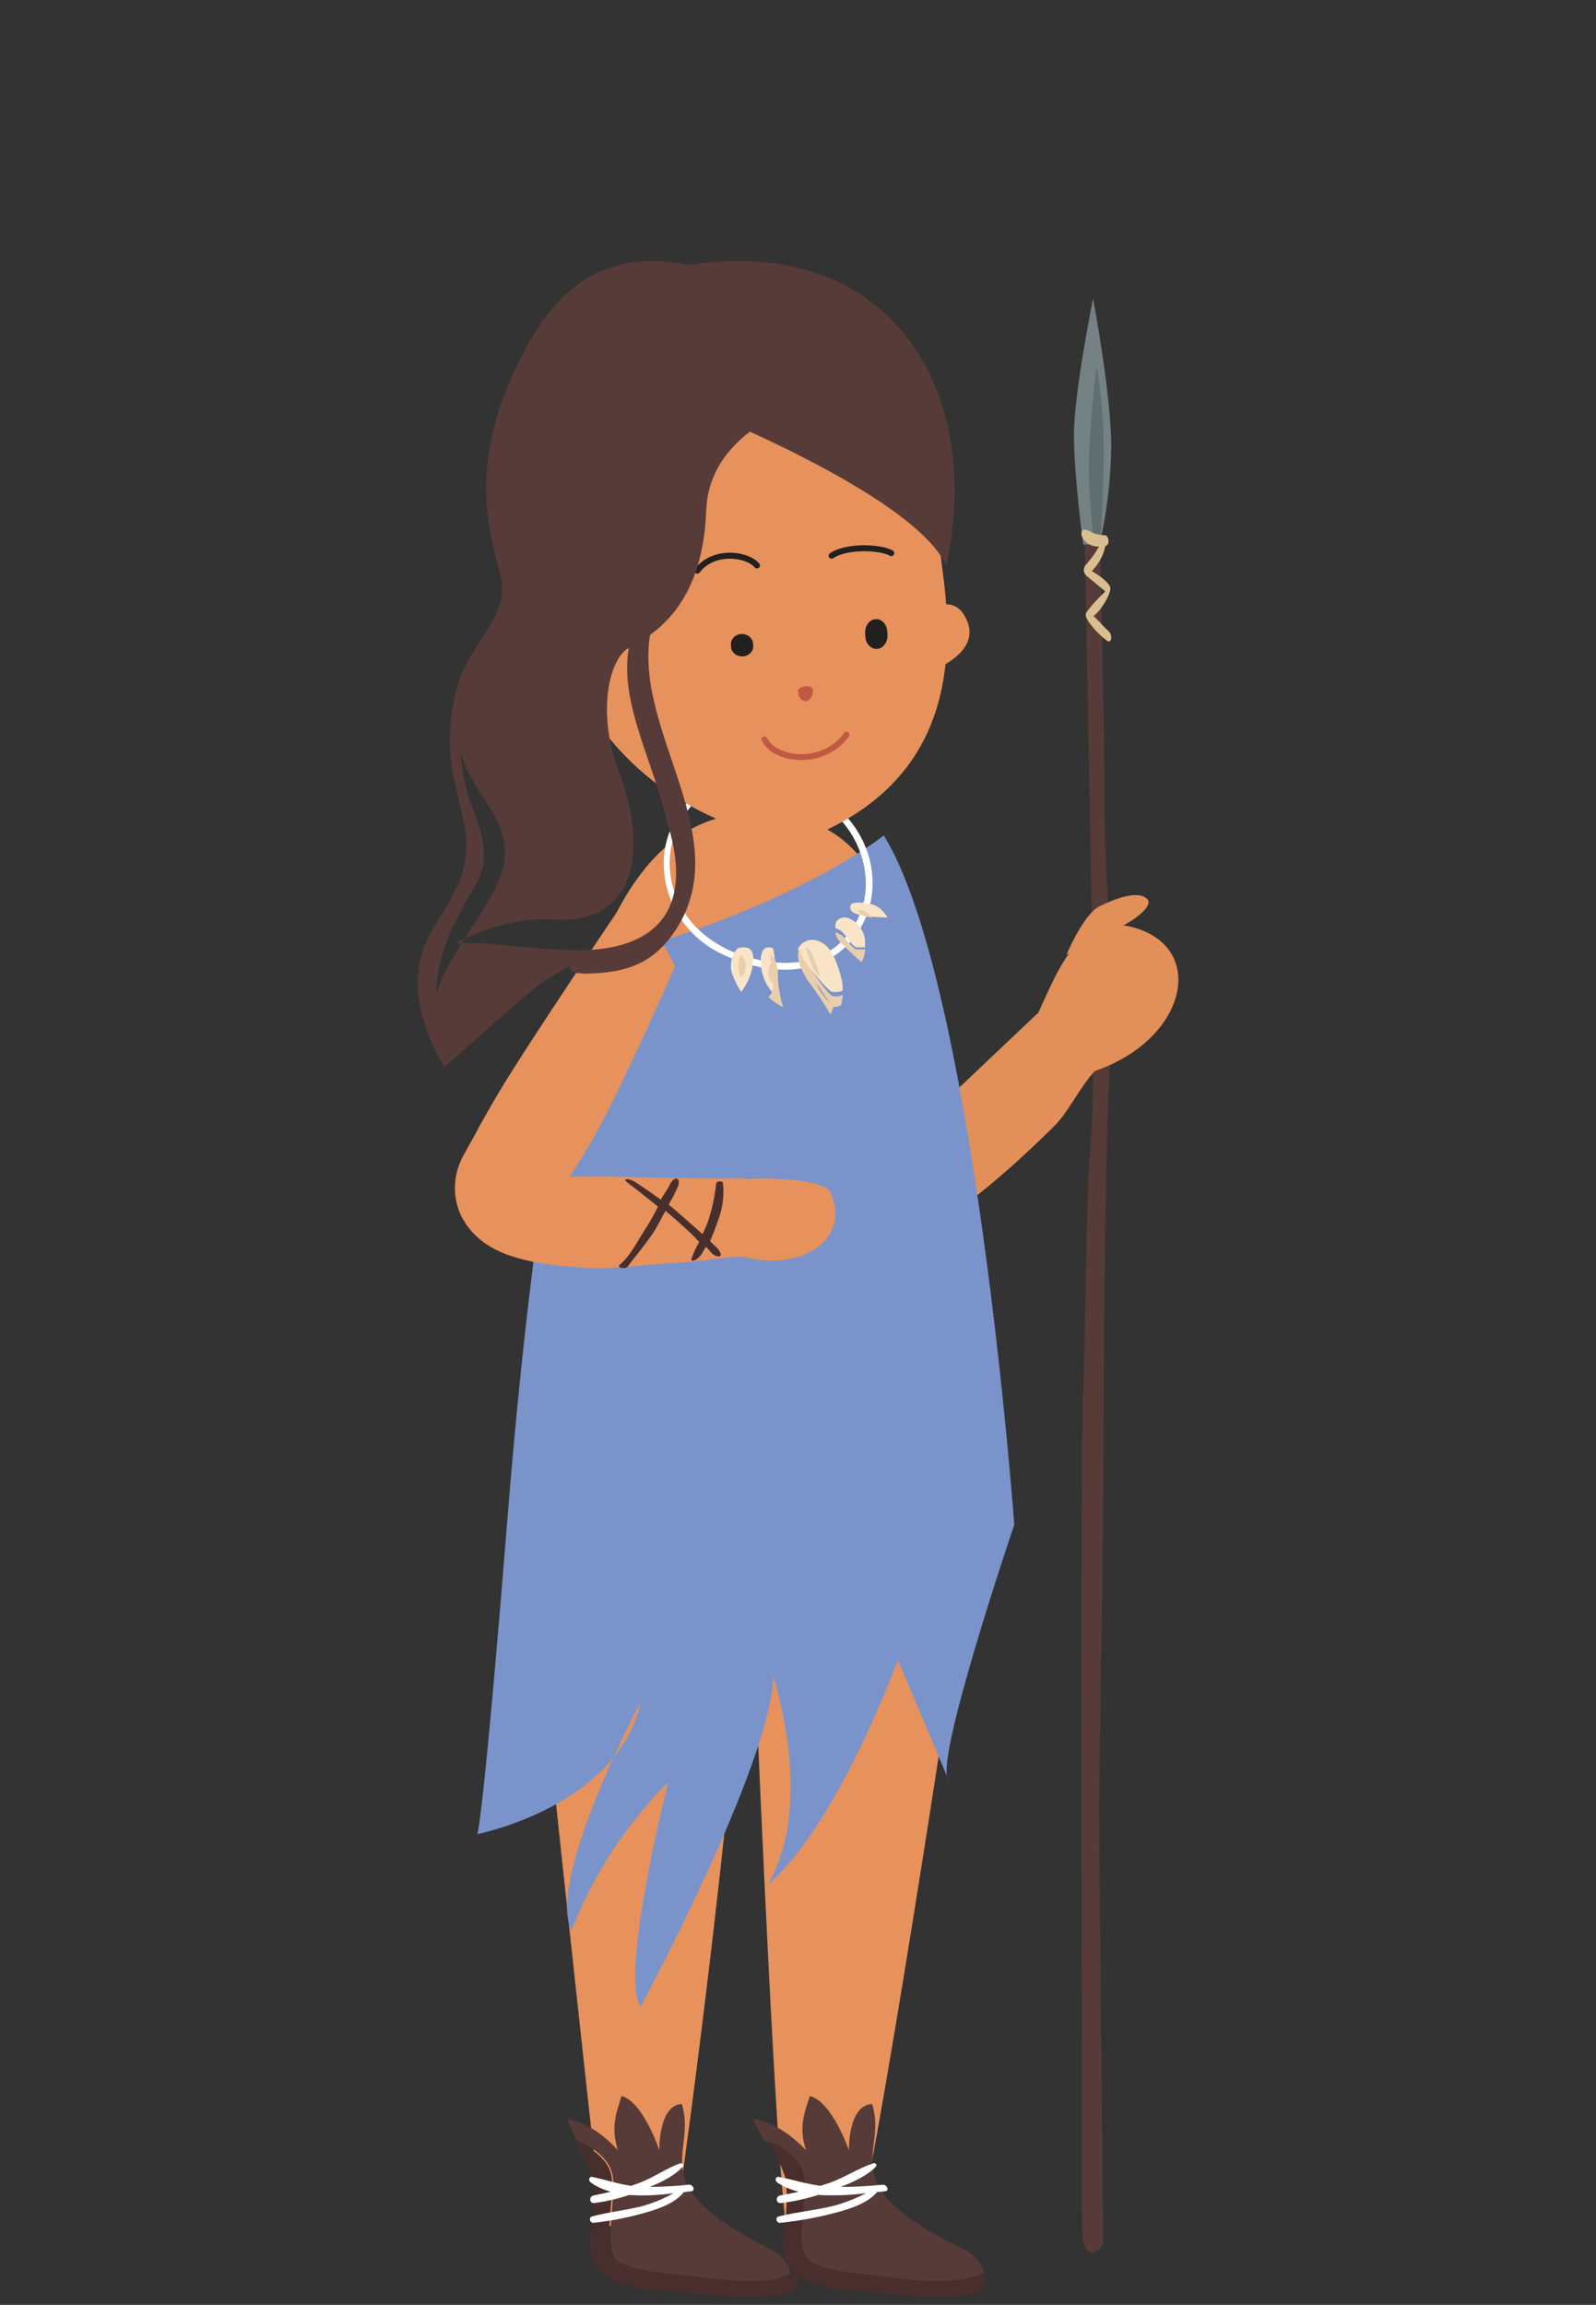 <svg width="214" height="309" xmlns="http://www.w3.org/2000/svg" xmlns:xlink="http://www.w3.org/1999/xlink" overflow="hidden"><rect width="100%" height="100%" fill="#333333" stroke="none"/><defs><clipPath id="clip0"><rect x="101" y="749" width="214" height="309"/></clipPath></defs><g clip-path="url(#clip0)" transform="translate(-101 -749)"><path d="M246.44 820.797C246.44 820.797 246.933 847.357 247.333 868.345 247.494 876.754 247.785 897.2 247.219 902.579 246.653 907.96 246.533 930.004 246.18 936.99 245.853 943.268 246.066 1029.94 246.092 1047.54 246.092 1053.05 248.938 1050.59 248.928 1049.49 248.818 1039.32 248.372 995.914 248.367 991.851 248.367 987.216 248.959 954.932 248.948 948.902 248.938 942.872 249.042 905.745 249.784 892.255 250.527 878.766 249.114 867.797 249.109 856.992 249.104 846.187 248.455 820 248.455 820L246.44 820.797Z" fill="#573B39" fill-rule="evenodd"/><path d="M246.241 822C246.241 822 245 812.773 245 807.253 245 801.734 247.565 789 247.565 789 247.565 789 250 801.93 250 808.787 249.954 813.245 249.429 817.68 248.436 822L246.241 822Z" fill="#748284" fill-rule="evenodd"/><path d="M247.693 821.804 248.513 822 248.549 821.908C248.549 821.908 249 814.211 249 809.416 248.976 805.587 248.66 801.768 248.057 798 248.057 798 246.638 808.823 247.088 814.931 247.314 818.252 247.545 820.457 247.693 821.804Z" fill="#5F6F70" fill-rule="evenodd"/><path d="M249.609 833.583C249.186 833.202 248.789 832.799 248.42 832.376 248.157 832.112 247.895 831.827 247.627 831.608 248.052 831.253 248.419 830.847 248.718 830.401 249.078 829.907 249.878 828.623 249.884 827.915 249.884 827.01 247.529 825.622 247.389 825.567 248.339 824.608 248.973 823.43 249.219 822.165L249.286 822.165C249.841 822.011 249.676 820.782 249.158 820.755 248.638 820.743 248.125 820.652 247.639 820.486 247.218 820.321 246.803 819.937 246.364 820.009 246.083 820.047 245.912 820.442 246.047 820.832 246.204 821.267 246.516 821.644 246.935 821.903 247.354 822.163 247.856 822.292 248.365 822.269 248.188 822.544 248.023 822.818 247.852 823.109 247.442 823.71 246.99 824.287 246.498 824.837 246.365 825.039 246.305 825.273 246.327 825.507 246.349 825.742 246.451 825.964 246.62 826.143 246.974 826.428 249.097 828.184 249.194 828.277 248.914 828.612 248.395 829.045 248.127 829.375 247.594 829.927 247.105 830.512 246.663 831.125 246.541 831.306 246.516 831.63 246.888 832.222 247.568 833.254 248.446 834.17 249.481 834.927 250.061 835.311 250.225 834.077 249.609 833.583Z" fill="#DBBE8F" fill-rule="evenodd"/><path d="M239 887.287C242.454 880.721 244.947 870.247 254.002 873.67 263.057 877.093 259.382 889.446 246.424 893 241.391 889.401 239 887.287 239 887.287Z" fill="#E38F5A" fill-rule="evenodd"/><path d="M244 877C244 877 246.261 871.546 248.475 870.476 250.688 869.408 253.455 868.396 254.742 869.436 256.029 870.476 252.228 873.138 249.358 874.034" fill="#E38F5A" fill-rule="evenodd"/><path d="M216.009 914.302C215.208 913.974 214.463 913.529 213.8 912.982 212.973 912.306 212.279 911.489 211.751 910.57 211.355 909.878 211.045 909.143 210.827 908.378L210.064 905.309 209.771 904.134C209.421 902.706 209.065 901.279 208.738 899.84 206.948 892.246 203 866.428 203 866.428L218.052 866C218.052 866 221.495 889.558 222.866 896.956L223.543 900.554 226.229 898.019C226.676 897.591 235.984 888.783 240.081 884.888L248 892.364C245.642 894.859 244.379 897.985 242.262 900.07 240.001 902.285 236.965 905.191 233.534 908.024 231.899 909.385 230.186 910.654 228.404 911.824 227.357 912.508 226.262 913.118 225.127 913.65 224.405 913.986 223.659 914.271 222.895 914.499 221.77 914.844 220.596 915.012 219.417 914.999 218.518 914.985 217.625 914.843 216.766 914.578 216.509 914.5 216.256 914.409 216.009 914.302L216.009 914.302Z" fill="#E38F5A" fill-rule="evenodd"/><path d="M231 957.221C231 957.221 221.593 1020.86 216.667 1045.24 216.291 1047.09 208.302 1050.3 206.696 1048.44 205.609 1047.17 203.638 1005.46 202.482 978.753 202.459 978.405 202.305 978.078 202.052 977.837 201.798 977.597 201.463 977.46 201.113 977.453 200.763 977.446 200.423 977.569 200.16 977.799 199.897 978.029 199.73 978.35 199.692 978.696 197.414 1005.11 192.107 1044.48 191.72 1045.92 191.185 1048.05 181.903 1049.15 181.544 1045.92 176.607 1001.62 172 957 172 957L231 957.221Z" fill="#E7925C" fill-rule="evenodd"/><path d="M172 959.787C172 959.787 172.04 916.75 176.626 893.473 181.211 870.198 189.398 857.182 203.649 858.04 217.899 858.899 221.522 869.124 226.901 896.338 232.28 923.551 230.74 956.651 230.943 958.685 231.147 960.719 172 959.787 172 959.787Z" fill="#E7925C" fill-rule="evenodd"/><path d="M219.5 861C219.5 861 206.983 871.185 179.651 878.014 179.651 878.014 173.333 899.025 169.053 952.441 165.732 993.9 165 994.88 165 994.88 165 994.88 183.817 991.224 186.911 977.163 186.911 977.163 174.156 1001.05 177.636 1007.79 180.526 1000.35 184.933 993.596 190.578 987.947 190.578 987.947 184.01 1013.98 186.911 1018 186.911 1018 204.298 985.69 204.69 973.813 204.69 973.813 210.366 990.84 203.952 1001.62 203.952 1001.62 211.848 996.232 221.407 971.572L228.156 987.54C226.203 985.215 237 953.408 237 953.408 237 953.408 231.681 880.68 219.5 861Z" fill="#7A94CB" fill-rule="evenodd"/><path d="M162.733 911.781C162.387 911.002 162.162 910.176 162.064 909.328 161.937 908.28 161.999 907.216 162.248 906.189 162.441 905.416 162.727 904.67 163.101 903.969L164.638 901.207 165.196 900.153C165.914 898.868 166.633 897.583 167.38 896.315 171.28 889.552 185.939 868 185.939 868L191.511 878.505C191.511 878.505 183.354 897.335 179.326 903.676L177.364 906.765 180.992 906.708C181.599 906.708 195.478 907.092 201 906.973L200.432 917.427C197.089 917.67 194.169 918.222 191.244 918.324 188.146 918.43 183.783 919.192 179.432 918.954 177.35 918.855 175.276 918.634 173.219 918.296 172.015 918.092 170.827 917.802 169.664 917.427 168.923 917.19 168.2 916.896 167.502 916.548 166.477 916.046 165.536 915.382 164.716 914.582 164.078 913.969 163.534 913.265 163.101 912.49 162.966 912.26 162.843 912.024 162.733 911.781L162.733 911.781Z" fill="#E7925C" fill-rule="evenodd"/><path d="M195 908.06C201.043 906.215 211.487 906.986 212.314 908.784 215.671 916.092 206.131 921.152 196.096 915.721 195.187 910.673 195 908.06 195 908.06Z" fill="#E7925C" fill-rule="evenodd"/><path d="M216.825 862.015C214.071 855.945 206.951 852.282 200.383 852.48 200.159 851.623 199.168 852.063 199.145 852.644 196.757 853.399 194.637 854.802 193.032 856.691 191.427 858.58 190.402 860.876 190.077 863.313 189.774 866.111 190.37 868.933 191.785 871.383 193.199 873.833 195.359 875.789 197.964 876.978 203.004 879.37 209.416 880.188 213.915 876.345 218.127 872.746 219.054 866.923 216.825 862.015ZM200.614 877.108C195.268 875.358 191.258 871.211 190.82 865.558 190.429 860.221 193.891 855.403 198.741 853.309 198.417 853.861 198.322 854.514 198.476 855.131 198.557 855.352 198.793 855.391 198.799 855.131 198.78 854.804 198.819 854.476 198.914 854.161 198.972 853.805 199.076 853.458 199.225 853.129 199.303 853.201 199.398 853.255 199.501 853.285 199.604 853.316 199.713 853.322 199.819 853.303 199.926 853.284 200.026 853.241 200.112 853.178 200.198 853.115 200.267 853.032 200.314 852.937 200.524 853.169 200.717 853.416 200.89 853.676 201.157 853.995 201.304 854.393 201.305 854.804 201.315 854.839 201.335 854.871 201.364 854.894 201.392 854.918 201.426 854.933 201.463 854.938 201.499 854.943 201.537 854.937 201.57 854.922 201.604 854.906 201.632 854.881 201.651 854.85 201.933 854.195 201.006 853.05 200.614 852.801 205.902 852.722 211.415 855.622 214.584 859.973 217.602 864.102 218.104 869.761 214.947 873.953 211.484 878.608 205.833 878.811 200.614 877.108Z" fill="#FFFFFF" fill-rule="evenodd"/><path d="M212.548 881.96C213.032 882.045 213.533 881.994 213.982 881.815 214.016 881.467 214.002 881.117 213.94 880.773 213.593 878.965 212.896 877.049 212.023 876.048 211.15 875.049 209.522 874.486 208.389 875.653 208.231 875.809 208.1 875.984 208 876.174 208.122 876.831 208.42 877.454 208.867 877.991 209.758 878.892 211.764 881.638 212.548 881.96Z" fill="#F9E4C7" fill-rule="evenodd"/><path d="M210.993 881.588C211.841 882.813 212.591 884.27 213.192 883.957 213.373 883.869 213.567 883.812 213.765 883.79 213.883 883.328 213.961 882.853 214 882.376 213.564 882.58 213.077 882.638 212.608 882.541 211.846 882.175 209.899 879.054 209.034 878.066 208.599 877.456 208.311 876.748 208.192 876 207.791 876.977 207.969 878.368 209.2 880.227 209.91 880.497 210.531 880.969 210.993 881.588L210.993 881.588Z" fill="#EACEAC" fill-rule="evenodd"/><path d="M212.358 885C212.627 884.406 212.842 883.788 213 883.154 212.826 883.172 212.657 883.222 212.499 883.3 211.998 883.582 211.316 882.296 210.574 881.208 210.17 880.658 209.624 880.239 209 880 209.125 880.188 209.256 880.381 209.411 880.58 210.475 881.992 211.46 883.468 212.358 885L212.358 885Z" fill="#EACEAC" fill-rule="evenodd"/><path d="M209 876C209 876 209.293 876.807 209.694 878.022 209.944 878.842 210.403 879.536 211 880 211 880 210.347 877.899 210 877.07 209.787 876.569 209.43 876.187 209 876L209 876Z" fill="#EACEAC" fill-rule="evenodd"/><path d="M204.921 878.315C204.901 877.583 204.815 876.857 204.666 876.145 204.391 875.996 204.077 875.961 203.781 876.044 202.74 876.281 202.74 879.04 203.781 880.909 203.999 881.295 204.244 881.66 204.515 882 205.265 881.534 204.921 879.329 204.921 878.315Z" fill="#F9E4C7" fill-rule="evenodd"/><path d="M206 884C205.591 882.717 205.362 881.397 205.317 880.068 205.317 878.758 205.16 877.419 204.198 877 204.393 877.684 204.505 878.384 204.532 879.087 204.532 880.064 204.983 882.185 204 882.633 204.56 883.187 205.238 883.651 206 884L206 884Z" fill="#EACEAC" fill-rule="evenodd"/><path d="M204.401 878C204.052 878.577 203.927 879.229 204.041 879.867 204.175 880.295 204.444 880.686 204.819 881 205.061 880.361 205.061 879.676 204.819 879.037L204.401 878Z" fill="#EACEAC" fill-rule="evenodd"/><path d="M215.899 876 216.98 876C217.007 875.65 217.007 875.297 216.98 874.947 216.773 872.986 214.377 871.093 213.196 872.472 213.02 872.768 212.96 873.107 213.026 873.437 213.381 873.549 213.702 873.731 213.964 873.969 214.604 874.59 215.358 876 215.899 876Z" fill="#F9E4C7" fill-rule="evenodd"/><path d="M216.493 878C216.819 877.463 216.992 876.877 217 876.282L215.914 876.282C215.371 876.282 214.614 875.026 213.943 874.474 213.679 874.262 213.357 874.1 213 874 213.065 874.456 213.281 874.89 213.629 875.26 214.686 876.377 216.493 878 216.493 878Z" fill="#EACEAC" fill-rule="evenodd"/><path d="M200.112 876.055C199.573 876.147 198.543 878.089 199.227 879.701 199.536 880.49 199.919 881.258 200.375 882 201.16 880.965 201.677 879.819 201.897 878.628 202.187 876.794 201.945 875.742 200.112 876.055Z" fill="#F9E4C7" fill-rule="evenodd"/><path d="M215.013 870.473C214.92 871.058 215.294 871.519 216.798 871.763 217.854 871.916 218.926 871.996 220 872 220 872 219.182 870.516 217.872 870.23 216.561 869.944 215.12 869.826 215.013 870.473Z" fill="#F9E4C7" fill-rule="evenodd"/><path d="M200.266 877C200.061 877.577 199.974 878.174 200.007 878.772 200.064 879.184 200.15 879.594 200.266 880 200.514 879.805 200.706 879.574 200.832 879.321 200.957 879.068 201.013 878.799 200.995 878.529 201.017 878.25 200.964 877.971 200.839 877.708 200.714 877.445 200.519 877.204 200.266 877L200.266 877Z" fill="#EACEAC" fill-rule="evenodd"/><path d="M216 871.013C216.147 871.294 216.357 871.532 216.609 871.706 217.056 871.882 217.525 871.98 218 872 218 872 216.975 870.868 216 871.013Z" fill="#EACEAC" fill-rule="evenodd"/><path d="M222.024 832.448C222.024 832.448 227.911 827.824 230.171 831.287 233.433 836.255 226.016 838.876 226.016 838.876 226.016 838.876 221.636 840.443 222.024 832.448Z" fill="#E7925C" fill-rule="evenodd"/><path d="M207.601 862C182.151 857.206 174.308 836.862 175.047 827.133 175.786 817.405 179.263 795.704 201.583 794.087 223.904 792.471 225.88 813.674 227.498 826.387 229.116 839.1 227.878 854.861 207.601 862Z" fill="#E7925C" fill-rule="evenodd"/><path d="M214.5 847.5C211.591 851.596 205.144 851.19 203.5 848.137" stroke="#C05944" stroke-width="0.8" stroke-linecap="round" stroke-linejoin="round" stroke-miterlimit="10" fill="none" fill-rule="evenodd"/><path d="M194.5 825.5C196.622 822.683 201.14 823.215 202.5 824.81" stroke="#221F1F" stroke-width="0.8" stroke-linecap="round" stroke-linejoin="round" stroke-miterlimit="10" fill="none" fill-rule="evenodd"/><path d="M212.5 823.5C214.622 822.093 219.146 822.356 220.5 823.154" stroke="#221F1F" stroke-width="0.8" stroke-linecap="round" stroke-linejoin="round" stroke-miterlimit="10" fill="none" fill-rule="evenodd"/><path d="M201.97 835.242C201.912 834.505 201.2 833.951 200.381 834.003 199.562 834.056 198.945 834.696 199.004 835.433L199.03 835.758C199.089 836.495 199.8 837.049 200.619 836.997 201.438 836.944 202.055 836.304 201.996 835.567L201.97 835.242Z" fill="#221F1F" fill-rule="evenodd"/><path d="M219.97 833.656C219.912 832.674 219.2 831.934 218.381 832.005 217.562 832.075 216.945 832.928 217.004 833.911L217.03 834.344C217.089 835.327 217.8 836.066 218.619 835.995 219.439 835.925 220.055 835.072 219.996 834.089L219.97 833.656Z" fill="#221F1F" fill-rule="evenodd"/><path d="M209.991 841.468C210.009 841.651 210 841.837 209.963 842.015 209.926 842.192 209.863 842.358 209.776 842.501 209.69 842.644 209.583 842.762 209.462 842.847 209.341 842.933 209.208 842.984 209.072 842.997 208.935 843.01 208.798 842.985 208.669 842.924 208.54 842.863 208.422 842.767 208.322 842.641 208.221 842.516 208.141 842.365 208.086 842.196 208.03 842.027 208.001 841.845 208.001 841.66 207.964 840.924 209.95 840.726 209.991 841.468Z" fill="#C05944" fill-rule="evenodd"/><path d="M192.196 802.871C192.196 802.871 191.333 824.941 183.587 833.615 177.818 840.078 175.282 842 175.282 842 175.282 842 156.706 787.139 196.937 784.118 221.499 782.275 232.781 802.355 227.874 824.834 223.436 814.975 192.196 802.871 192.196 802.871Z" fill="#573B39" fill-rule="evenodd"/><path d="M183.636 838.803C183.636 838.803 177.131 834.829 175.466 838.68 173.061 844.24 180.748 845.954 180.748 845.954 180.748 845.954 185.295 847.026 183.636 838.803Z" fill="#E7925C" fill-rule="evenodd"/><path d="M190.828 907.801C190.521 908.446 189.919 909.199 189.618 909.834 189.05 909.437 186.703 907.778 186.084 907.416 185.221 906.906 184.38 906.997 185.198 907.586 185.851 908.051 188.607 910.28 189.226 910.762 188.717 911.8 188.148 912.807 187.521 913.778 186.442 915.409 185.613 917.266 184.113 918.556 183.624 918.981 184.863 919.179 185.158 918.794 186.391 917.21 187.374 916.02 188.476 914.441 189.101 913.541 189.669 912.307 190.231 911.333 191.066 911.995 192.532 913.343 193.322 914.056 193.788 914.48 194.265 914.99 194.748 915.495 194.343 916.21 193.997 916.958 193.714 917.73 193.583 918.104 194.038 918.059 194.35 917.849 195.106 917.34 195.151 916.892 195.657 916.15 196.225 916.649 196.39 917.176 197.071 917.402 197.225 917.447 197.861 917.543 197.583 916.954 197.191 916.133 196.85 916.139 196.214 915.375 196.515 914.719 197.1 913.162 197.316 912.511 197.902 910.949 198.116 909.273 197.941 907.614 197.889 907.252 197.06 907.331 197.026 907.659 196.847 909.433 196.466 911.18 195.89 912.867 195.799 913.179 195.322 914.164 195.202 914.458 194.714 914.006 191.458 911.118 190.658 910.495 191.134 909.687 191.561 908.849 191.936 907.987 192.311 906.742 191.362 906.669 190.828 907.801Z" fill="#492E2E" fill-rule="evenodd"/><path d="M220.173 1054.49C215.196 1053.86 210.957 1053.69 209.085 1052.18 207.213 1050.66 208.509 1045.77 208.445 1041.46 208.399 1038.38 205.231 1036.69 203.446 1035.98 202.962 1035.1 202.472 1034.16 202 1033.08 205.853 1033.58 209.09 1037.29 209.09 1037.29 207.996 1034.13 208.952 1032 209.591 1030 212.575 1030.74 214.827 1037.27 214.827 1037.27 214.827 1037.27 214.689 1031.21 217.938 1031.07 219.349 1035.56 216.544 1038.5 219.09 1042.55 220.535 1044.86 223.991 1047.6 229.918 1050.37 231.767 1051.23 232.752 1052.53 233 1053.84 229.498 1055.49 224.723 1055.06 220.173 1054.49Z" fill="#573B39" fill-rule="evenodd"/><path d="M230.001 1056.79C226.175 1057.36 222.124 1056.64 214.584 1056.07 205.424 1055.37 205.75 1050.46 206.071 1048.49 206.515 1045.74 206.695 1042.02 206.161 1040.49 205.569 1038.93 204.846 1037.43 204 1036 205.744 1036.7 208.839 1038.37 208.884 1041.43 208.94 1045.68 207.663 1050.54 209.509 1052.01 211.354 1053.49 215.479 1053.65 220.34 1054.3 224.785 1054.87 229.45 1055.29 232.871 1053.69 233.259 1055.73 232.899 1056.4 230.001 1056.79Z" fill="#492E2E" fill-rule="evenodd"/><path d="M205.342 1040.83C207.279 1041.18 209.069 1041.79 211.018 1042.04 211.461 1041.9 211.898 1041.76 212.329 1041.61 214.325 1040.88 216.103 1039.68 218.099 1039.02 218.164 1039 218.234 1038.99 218.299 1039.01 218.364 1039.03 218.42 1039.07 218.459 1039.12 218.497 1039.18 218.517 1039.24 218.514 1039.3 218.511 1039.36 218.485 1039.42 218.442 1039.47 217.261 1040.69 215.424 1041.53 213.717 1042.19 215.591 1042.18 217.464 1042.08 219.328 1041.89 219.918 1041.83 220.302 1042.7 219.688 1042.77L218.607 1042.88C217.426 1044.25 215.43 1044.97 213.67 1045.47 211.047 1046.21 208.353 1046.72 205.626 1047 205.1 1047.05 204.881 1046.28 205.419 1046.14 207.817 1045.54 210.309 1045.33 212.713 1044.74 214.247 1044.33 215.723 1043.75 217.113 1043.03 214.995 1043.3 212.852 1043.38 210.717 1043.26 209.099 1043.77 207.429 1044.14 205.732 1044.35 205.005 1044.43 204.94 1043.46 205.626 1043.33 206.464 1043.18 207.291 1043.01 208.112 1042.83 207.08 1042.59 206.105 1042.17 205.236 1041.61 204.751 1041.23 205.129 1040.79 205.342 1040.83Z" fill="#FFFFFF" fill-rule="evenodd"/><path d="M194.586 1054.49C189.765 1053.86 185.668 1053.69 183.851 1052.18 182.034 1050.66 183.293 1045.77 183.232 1041.46 183.193 1038.38 180.121 1036.69 178.393 1035.98 177.931 1035.1 177.451 1034.16 177 1033.08 180.729 1033.58 183.862 1037.29 183.862 1037.29 182.803 1034.13 183.728 1032 184.341 1030 187.234 1030.74 189.408 1037.27 189.408 1037.27 189.408 1037.27 189.274 1031.21 192.424 1031.07 193.789 1035.56 191.075 1038.5 193.538 1042.55 194.932 1044.86 198.282 1047.6 204.018 1050.37 205.802 1051.23 206.755 1052.53 207 1053.84 203.611 1055.49 198.99 1055.06 194.586 1054.49Z" fill="#573B39" fill-rule="evenodd"/><path d="M204.901 1056.79C200.937 1057.36 196.753 1056.64 188.948 1056.07 179.478 1055.37 179.81 1050.46 180.142 1048.49 180.602 1045.74 180.794 1042.02 180.235 1040.49 179.623 1038.93 178.875 1037.43 178 1036 179.804 1036.7 183.011 1038.37 183.052 1041.43 183.116 1045.68 181.789 1050.54 183.698 1052.01 185.607 1053.49 189.873 1053.65 194.908 1054.3 199.506 1054.87 204.331 1055.29 207.869 1053.69 208.265 1055.73 207.893 1056.4 204.901 1056.79Z" fill="#492E2E" fill-rule="evenodd"/><path d="M180.318 1040.83C182.126 1041.18 183.796 1041.79 185.621 1042.04 186.029 1041.9 186.437 1041.76 186.845 1041.6 188.708 1040.88 190.362 1039.68 192.226 1039.01 192.286 1038.99 192.35 1039 192.409 1039.02 192.469 1039.04 192.52 1039.07 192.556 1039.12 192.592 1039.18 192.611 1039.24 192.61 1039.3 192.609 1039.36 192.589 1039.42 192.551 1039.47 191.448 1040.69 189.728 1041.53 188.141 1042.18 189.889 1042.17 191.635 1042.07 193.372 1041.89 193.924 1041.83 194.282 1042.7 193.709 1042.77L192.7 1042.88C191.597 1044.25 189.734 1044.97 188.096 1045.47 185.648 1046.21 183.134 1046.72 180.588 1047 180.092 1047.05 179.888 1046.28 180.389 1046.14 182.628 1045.54 184.954 1045.32 187.203 1044.74 188.634 1044.33 190.01 1043.75 191.305 1043.03 189.328 1043.31 187.328 1043.39 185.335 1043.27 183.826 1043.78 182.269 1044.14 180.687 1044.35 180.009 1044.43 179.943 1043.46 180.588 1043.33 181.371 1043.18 182.137 1043.01 182.903 1042.83 181.942 1042.59 181.034 1042.17 180.224 1041.6 179.767 1041.23 180.119 1040.79 180.318 1040.83Z" fill="#FFFFFF" fill-rule="evenodd"/><path d="M160.622 892C165.218 888.059 169.565 883.919 174.009 880.444 182.755 875.64 172.049 880.341 181.933 879.393 185.965 879.001 188.865 877.57 191.236 874.208 200.146 861.584 186.038 847.518 188.156 834.133 191.749 831.51 195.336 826.859 195.691 817.466 196.119 806.273 209.269 802.957 211.696 802.065 212.778 794.217 211.167 790.901 203.688 787.795 190.121 782.161 179.122 781.293 171.435 795.807 163.652 810.504 166.31 819.176 168.157 826.336 169.458 831.396 163.804 835.627 162.362 840.834 158.713 854.049 165.989 858.574 162.61 867.076 160.549 872.238 157.542 873.89 157.04 879.774 156.691 883.788 158.668 889.172 160.622 892ZM162.047 875.48C166.181 873.294 170.545 872.011 175.389 872.278 186.342 872.88 187.953 862.902 183.954 852.328 180.891 844.23 182.828 837.154 185.317 835.86 184.011 843.191 188.629 851.119 190.341 858.899 193.951 869.762 190.42 877.155 176.171 876.355 174.352 876.252 170.799 875.946 168.991 875.753 166.689 875.456 164.365 875.365 162.047 875.48L162.047 875.48ZM159.53 882.181C159.49 878.422 160.74 875.02 163.1 870.494 164.069 868.643 165.437 867.019 165.77 864.878 166.265 861.653 164.891 858.995 163.894 856.025 163.258 854.05 162.88 852 162.768 849.926 164.514 855.668 168.811 858.257 168.704 863.629 168.597 869.001 161.715 875.321 159.53 882.181Z" fill="#573B39" fill-rule="evenodd"/></g></svg>